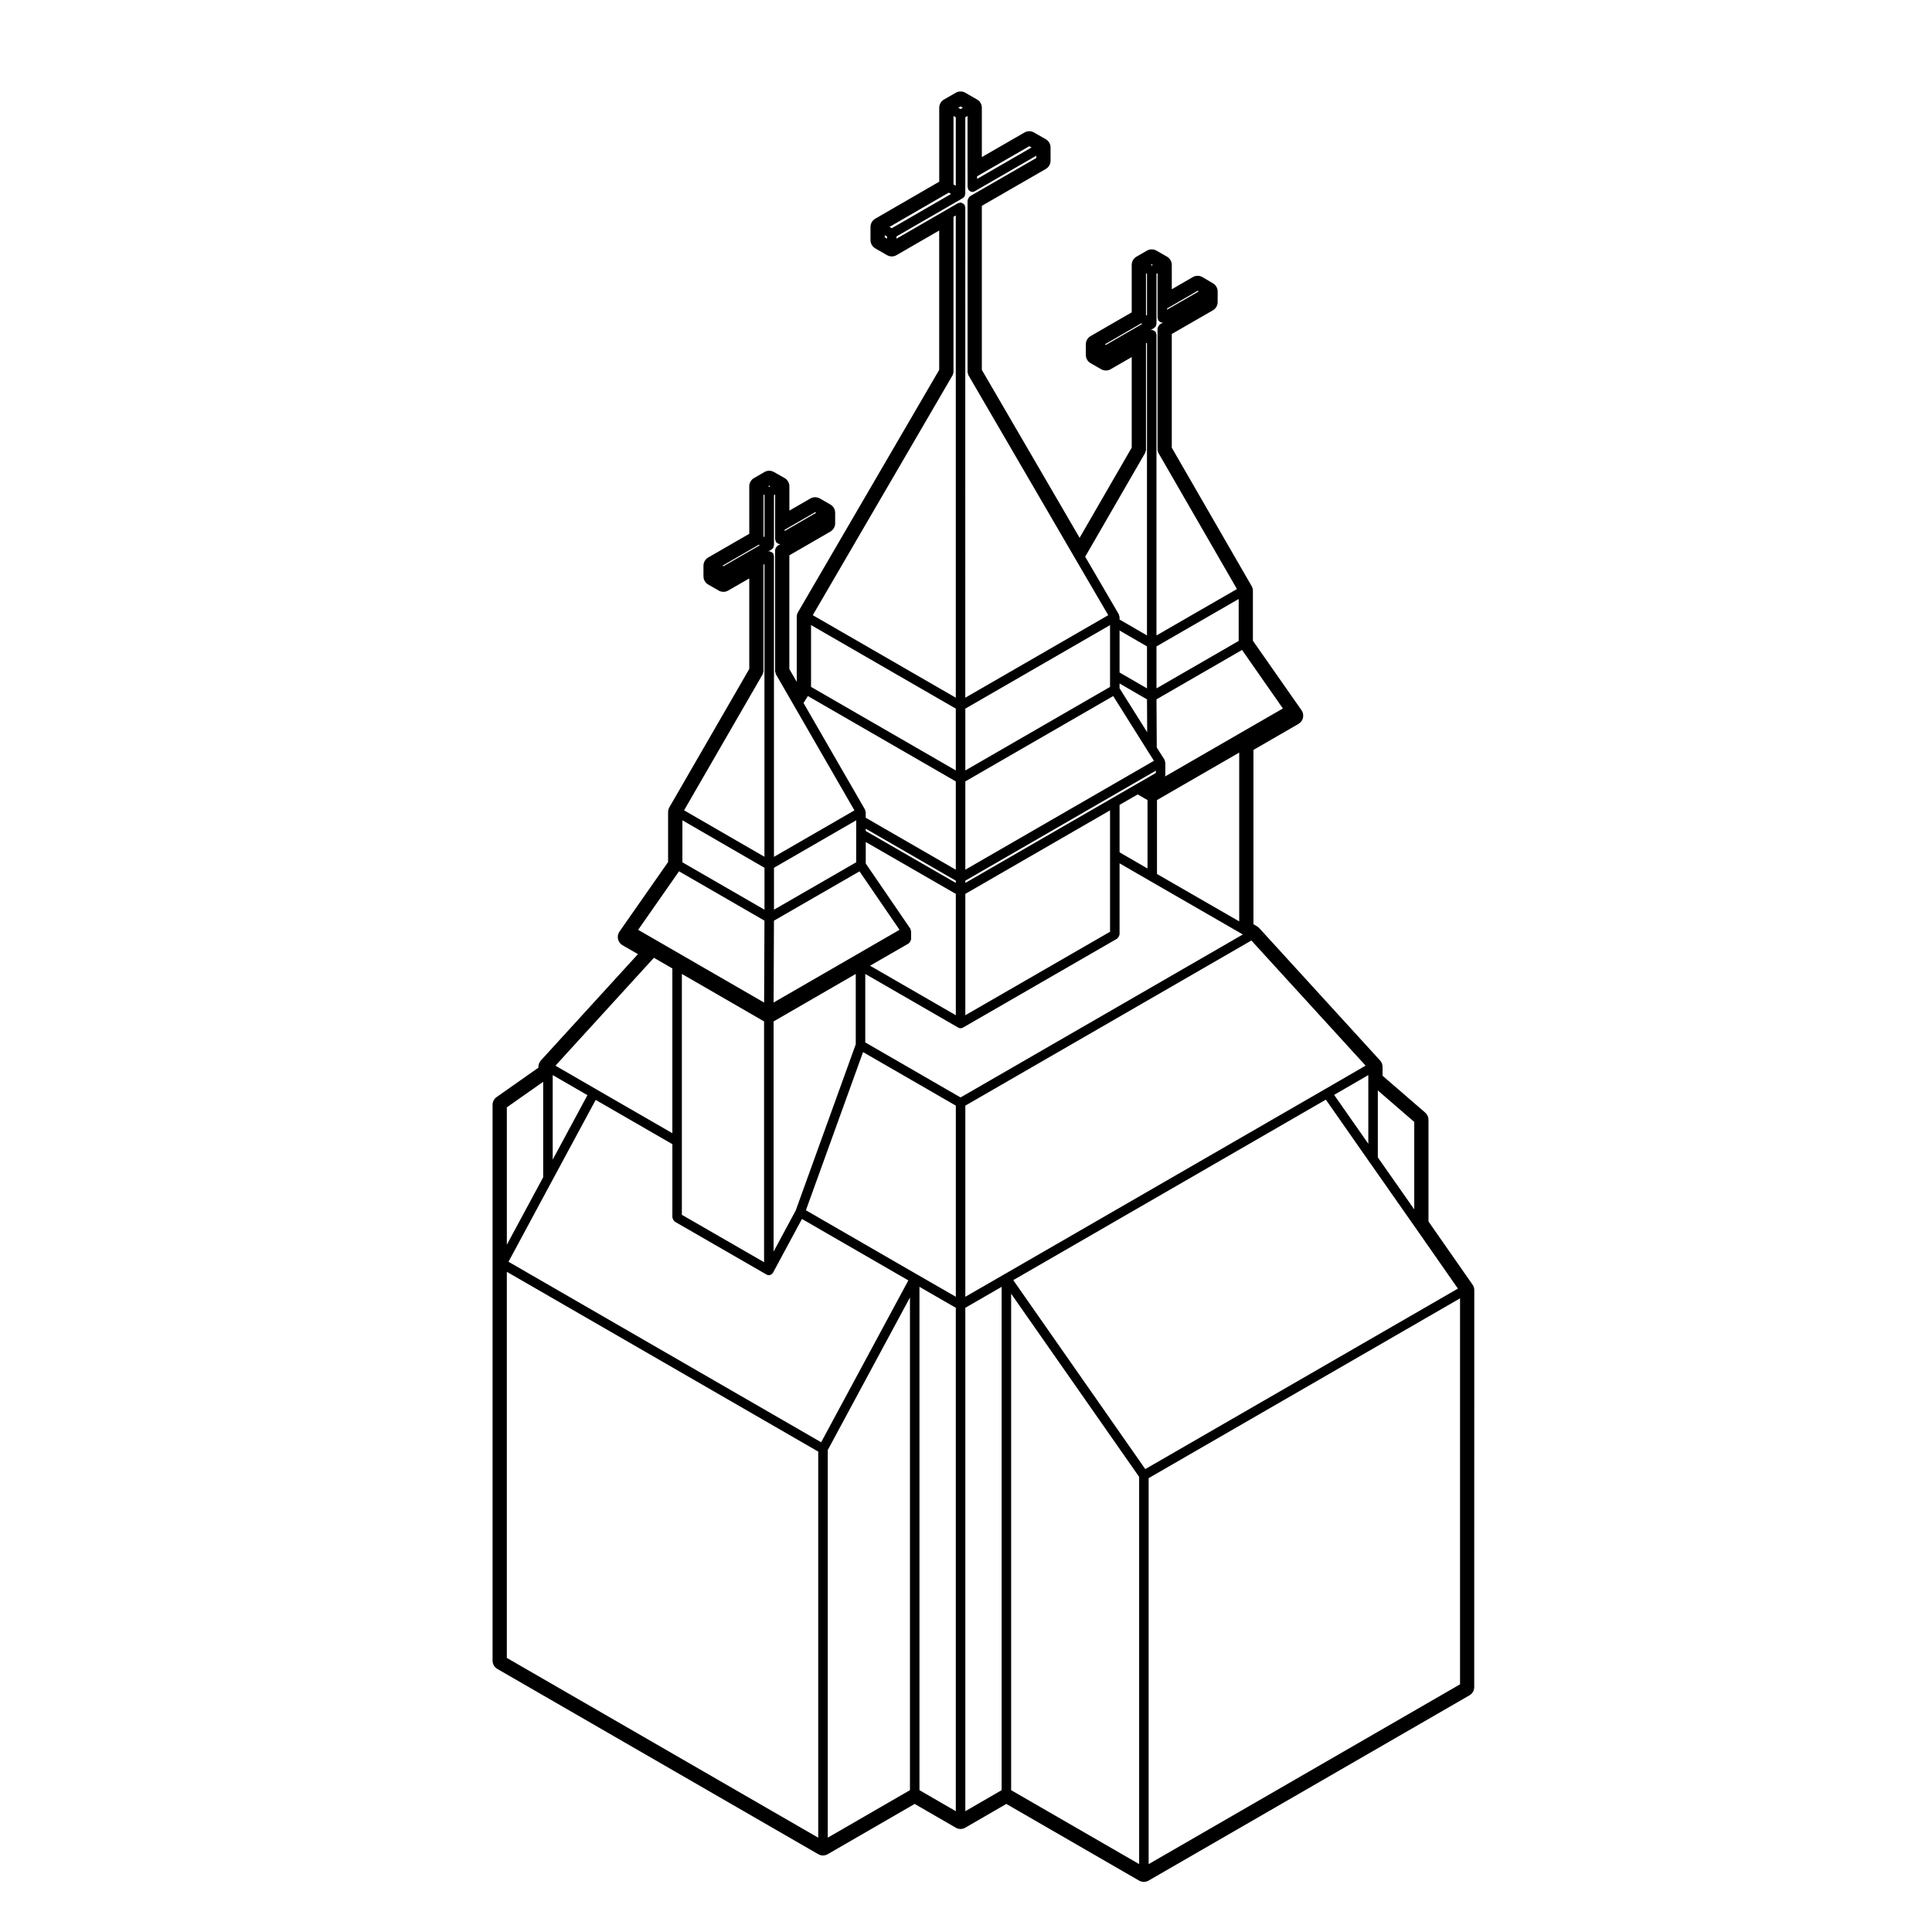 <?xml version="1.0" encoding="UTF-8"?>
<!-- Uploaded to: ICON Repo, www.svgrepo.com, Generator: ICON Repo Mixer Tools -->
<svg fill="#000000" width="800px" height="800px" version="1.1" viewBox="144 144 512 512" xmlns="http://www.w3.org/2000/svg">
 <path d="m360.84 635.38c0.387 0.223 0.828 0.336 1.258 0.336 0.434 0 0.871-0.117 1.258-0.336l23.043-13.32 10.891 6.297c0.395 0.227 0.828 0.344 1.258 0.344 0.434 0 0.871-0.117 1.258-0.344l10.883-6.297 35.18 20.32c0.387 0.227 0.82 0.332 1.258 0.332s0.871-0.105 1.258-0.332l85.043-49.102c0.777-0.453 1.258-1.281 1.258-2.188l0.016-105.19c0-0.523-0.156-1.023-0.453-1.445l-11.684-16.746v-26.953c0-0.73-0.316-1.426-0.871-1.906l-11.301-9.773v-2.352c0-0.625-0.23-1.23-0.66-1.691l-32.008-35.066c-0.168-0.191-0.367-0.348-0.59-0.48l-0.957-0.559v-46.195l11.934-6.891c0.613-0.352 1.047-0.945 1.199-1.637 0.152-0.691 0.012-1.41-0.398-1.988l-12.879-18.414v-13.227c0-0.441-0.109-0.875-0.336-1.258l-21.16-36.676v-30.129l10.887-6.277c0.781-0.449 1.266-1.281 1.266-2.18l0.004-2.812c0-0.891-0.473-1.719-1.246-2.172l-2.785-1.637c-0.395-0.23-0.836-0.348-1.281-0.348-0.434 0-0.875 0.109-1.266 0.336l-5.578 3.234v-6.449c0-0.902-0.484-1.738-1.266-2.188l-2.805-1.605c-0.387-0.223-0.82-0.332-1.254-0.332-0.438 0-0.871 0.109-1.266 0.336l-2.777 1.605c-0.777 0.449-1.254 1.281-1.254 2.18v12.574l-10.906 6.293c-0.777 0.449-1.258 1.281-1.258 2.18v2.805c0 0.902 0.484 1.738 1.266 2.188l2.805 1.605c0.387 0.223 0.82 0.332 1.254 0.332 0.434 0 0.867-0.109 1.258-0.336l5.582-3.219v23.996l-13.809 23.902-25.914-44.508v-43.469l16.949-9.773c0.785-0.449 1.266-1.281 1.266-2.18v-3.516c0-0.902-0.488-1.738-1.27-2.188l-3.125-1.785c-0.383-0.223-0.816-0.332-1.25-0.332-0.434 0-0.867 0.109-1.258 0.336l-11.309 6.519v-13.078c0-0.902-0.48-1.734-1.258-2.18l-3.125-1.797c-0.387-0.223-0.82-0.336-1.258-0.336-0.434 0-0.867 0.109-1.254 0.332l-3.133 1.797c-0.781 0.449-1.266 1.281-1.266 2.188v19.594l-16.957 9.809c-0.777 0.449-1.258 1.281-1.258 2.18v3.496c0 0.898 0.48 1.727 1.258 2.18l3.117 1.805c0.395 0.227 0.828 0.336 1.258 0.336 0.434 0 0.871-0.109 1.258-0.336l11.316-6.535v36.934l-37.406 64.195c-0.223 0.387-0.344 0.828-0.344 1.27v17.207l-1.961-3.391v-30.133l10.883-6.297c0.777-0.449 1.258-1.281 1.258-2.18v-2.801c0-0.902-0.48-1.734-1.258-2.18l-2.793-1.605c-0.395-0.223-0.828-0.336-1.258-0.336-0.434 0-0.871 0.109-1.258 0.336l-5.566 3.215v-6.445c0-0.906-0.488-1.742-1.273-2.191l-2.828-1.602c-0.387-0.215-0.816-0.328-1.246-0.328-0.434 0-0.871 0.109-1.258 0.336l-2.769 1.602c-0.777 0.449-1.258 1.281-1.258 2.18v12.594l-10.879 6.273c-0.781 0.449-1.258 1.281-1.258 2.18v2.805c0 0.902 0.48 1.734 1.258 2.18l2.777 1.602c0.387 0.223 0.828 0.336 1.258 0.336 0.434 0 0.867-0.109 1.258-0.336l5.586-3.219v24l-21.172 36.656c-0.223 0.383-0.336 0.816-0.336 1.258v13.246l-12.879 18.426c-0.406 0.578-0.551 1.305-0.395 1.996 0.152 0.691 0.59 1.285 1.203 1.637l4.082 2.348-25.719 28.172c-0.422 0.465-0.66 1.066-0.66 1.691v0.227l-11.082 7.793c-0.672 0.473-1.066 1.238-1.066 2.055v147.3c0 0.906 0.48 1.734 1.258 2.188zm-82.523-197.92 9.633-6.777v25.301l-9.633 17.887zm69.543-164.75 0.277 0.16-0.277 0.164-0.273-0.16zm48.652-29.375c0.059-0.105 0.016-0.215 0.047-0.328 0.031-0.105 0.125-0.188 0.125-0.309v-41.246l0.613-0.352v127.8l-37.902-21.871zm52.711-29.281 0.289 0.16-0.289 0.168-0.289-0.168zm81.703 376.31-82.523 47.648v-102.29l82.523-47.645zm-83.414-57.039-34.988-50.074 82.84-47.832 11.477 16.426h0.004l12.168 17.375 11.352 16.273zm-157.04-104.42 9.203 5.324-9.203 17.086zm-0.152 27.988 11.539-21.406 20.328 11.73v19.445c0 0.059 0.055 0.102 0.066 0.152 0.02 0.168 0.098 0.293 0.18 0.434 0.086 0.141 0.152 0.266 0.281 0.367 0.051 0.039 0.051 0.105 0.105 0.137l24.305 14.012c0.004 0.012 0.016 0.004 0.02 0.012 0.004 0 0.004 0.012 0.012 0.012 0.191 0.102 0.398 0.145 0.598 0.145 0.223 0 0.438-0.059 0.629-0.168 0.055-0.031 0.086-0.098 0.133-0.133 0.004-0.004 0.016-0.016 0.02-0.023 0.059-0.051 0.102-0.09 0.152-0.145 0.051-0.055 0.117-0.09 0.156-0.156v-0.016c0-0.004 0.012-0.004 0.016-0.016l7.664-14.238 28.199 16.281-23.109 42.898-82.855-47.836zm34.523-95.504 21.754 12.582v11.109l-21.754-12.559zm73.715 73.445-25.254-14.582v-18.148l24.633 14.219c0.191 0.109 0.406 0.172 0.629 0.172 0.215 0 0.434-0.059 0.625-0.168h0.004l40.867-23.578c0.055-0.031 0.055-0.102 0.105-0.137 0.133-0.102 0.195-0.223 0.289-0.367 0.082-0.145 0.156-0.266 0.176-0.43 0.012-0.059 0.066-0.098 0.066-0.156v-18.867l8.035 4.648 24.309 14.016h0.004l0.324 0.191zm-43.684 29.953-5.859 10.891v-60.992l21.77-12.582v18.645zm18.551-97.652 23.875 13.758v32.152l-22.738-13.121 10.262-5.91c0.055-0.031 0.055-0.102 0.105-0.137 0.133-0.102 0.195-0.223 0.281-0.367s0.156-0.266 0.18-0.434c0.004-0.055 0.066-0.098 0.066-0.156v-2.102c0-0.121-0.098-0.195-0.125-0.309-0.023-0.105 0.016-0.223-0.039-0.324-0.004-0.016-0.031-0.016-0.039-0.031-0.012-0.016 0-0.035-0.012-0.051l-11.809-17.262v-5.707zm26.395 13.754 38.352-22.137v32.172l-38.352 22.121zm40.875-23.586 4.801-2.777 2.606 1.5v18.137l-7.406-4.289zm9.617-8.465-1.594 0.938-2.023 1.164-1.82 1.043h-0.004l-6.062 3.5-38.98 22.5v-0.598l50.488-29.152v0.605zm-125.61 97.656v-44.391l21.785 12.582v63.812l-21.785-12.559zm125.91-70.875v-19.594l21.789-12.582v44.734zm-9.918-50.488 7.273 4.211 0.047 8.711-7.32-11.652zm7.269 1.297-7.269-4.207v-11.125l7.269 4.207zm-8.953 2.035 9.219 14.672h0.004l1.57 2.484-49.984 28.859v-23.398zm-41.711 49.52-23.875-13.758v-0.609l23.875 13.773zm-25.52-3.062 10.602 15.492-33.367 19.266 0.09-21.688zm-8.418 153.36 21.785-40.441v130.57l-21.785 12.59zm23.676-46.531s-0.004 0 0 0l-0.031-0.012v-0.004l-29.434-17 15.145-41.918 24.586 14.188v50.656zm12.781 8.828 9.621-5.551v133.39l-9.621 5.57zm118.97-26.078-9.652-13.777v-17.746l9.652 8.352zm-12.172-34.285v16.898l-9.059-12.957 9.059-5.25zm-11.512 2.445-85.027 49.09h-0.004l-10.254 5.914v-50.656l75.809-43.762 30.27 33.16zm-42.336-82.895c0.004-0.016-0.012-0.035-0.012-0.055 0.012-0.055 0.066-0.098 0.066-0.152v-3.5c0-0.121-0.102-0.195-0.125-0.309-0.031-0.105 0.02-0.223-0.039-0.324-0.012-0.004-0.02-0.004-0.02-0.016-0.012-0.012 0-0.02-0.012-0.031l-2.074-3.285-0.07-12.758 22.672-13.09 10.82 15.508zm19.496-35.91-21.785 12.574v-11.125l21.785-12.566zm-24.305-97.301v11.098l-0.258-0.145v-11.105zm-1.516 13.133 0.262 0.152-9.621 5.562-0.277-0.156zm1.086 34.242c0.059-0.102 0.02-0.211 0.047-0.324 0.035-0.109 0.125-0.188 0.125-0.309v-28.309l0.258-0.145v77.551l-7.269-4.207v-0.711c0-0.121-0.098-0.195-0.125-0.309-0.023-0.105 0.016-0.223-0.047-0.324l-8.934-15.301zm-9.359 59.016v3.094l-38.352 22.141v-16.383l38.352-22.137zm-40.875 8.848v16.383l-38.363-22.141v-16.383zm-39.203-3.332 39.203 22.625v23.398l-23.875-13.773v-1.5c0-0.117-0.098-0.191-0.121-0.301-0.031-0.109 0.016-0.227-0.047-0.328l-16.309-28.273zm12.809 32.973v11.078l-21.789 12.566v-11.109l21.789-12.582zm-24.309-86.23v11.125l-0.25-0.145v-11.125zm-1.512 13.164 0.25 0.145-9.617 5.551-0.258-0.145zm1.09 34.223c0.059-0.102 0.016-0.211 0.039-0.324 0.031-0.109 0.125-0.188 0.125-0.309v-28.309l0.25-0.145v77.551l-21.297-12.312zm-22.223 52.316 22.641 13.074-0.09 21.711-33.379-19.277zm-6.656 22.918 4.891 2.828v43.66l-20.191-11.648-0.031-0.02-10.762-6.227zm-38.977 185.54v-102.32l82.523 47.645v102.32zm109.35 35.051v-133.39l9.633 5.551v133.41zm24.297 0v-131.57l33.922 48.535v102.62zm41.324-392.66 8.102-4.695 0.289 0.168-8.387 4.832zm-2.519-0.73v3.215c0 0.117 0.098 0.191 0.121 0.301 0.031 0.109-0.016 0.227 0.047 0.328 0.039 0.07 0.105 0.102 0.156 0.156 0.051 0.055 0.098 0.102 0.152 0.145 0.227 0.191 0.492 0.324 0.781 0.324 0.102 0 0.191-0.055 0.293-0.074l-0.922 0.527c-0.055 0.031-0.055 0.102-0.105 0.137-0.133 0.102-0.195 0.223-0.289 0.367-0.082 0.145-0.156 0.266-0.176 0.434-0.012 0.055-0.066 0.098-0.066 0.156v32.258c0 0.121 0.098 0.195 0.125 0.309 0.023 0.105-0.016 0.223 0.047 0.324l20.871 36.172-21.328 12.297v-79.738c0-0.117-0.098-0.195-0.121-0.309-0.023-0.109 0.012-0.223-0.051-0.328-0.031-0.055-0.102-0.055-0.133-0.105-0.105-0.133-0.223-0.195-0.367-0.281-0.145-0.086-0.266-0.16-0.434-0.18-0.059-0.004-0.098-0.059-0.152-0.059-0.117 0-0.191 0.098-0.301 0.121-0.039 0.012-0.082 0-0.117 0.016l1.031-0.594s0.004-0.004 0.012-0.004l0.004-0.004c0.004 0 0.004-0.012 0.012-0.012 0.055-0.035 0.098-0.102 0.141-0.145 0.059-0.051 0.105-0.09 0.152-0.152 0.047-0.055 0.109-0.086 0.152-0.152 0.035-0.055 0-0.117 0.023-0.172 0.047-0.105 0.07-0.191 0.086-0.309 0.012-0.059 0.066-0.098 0.066-0.156v-13.285l0.289-0.168zm-47.824-34.305 13.836-7.977 0.594 0.336-14.43 8.336zm-2.519-0.73v3.606c0 0.121 0.098 0.195 0.125 0.309 0.023 0.105-0.016 0.223 0.039 0.324 0.035 0.066 0.105 0.098 0.156 0.152 0.051 0.059 0.098 0.105 0.152 0.156 0.227 0.188 0.492 0.324 0.781 0.324 0.211 0 0.43-0.055 0.629-0.172l16.324-9.426v0.609l-17.582 10.137c-0.055 0.031-0.055 0.102-0.105 0.137-0.133 0.102-0.195 0.223-0.281 0.367s-0.156 0.266-0.18 0.434c-0.004 0.055-0.066 0.098-0.066 0.156v45.605c0 0.121 0.098 0.203 0.125 0.309 0.031 0.109-0.016 0.223 0.047 0.328l28.445 48.848 8.664 14.836-37.887 21.871-0.004-129.98c0-0.117-0.098-0.191-0.121-0.301-0.031-0.109 0.016-0.227-0.047-0.328-0.031-0.055-0.102-0.055-0.137-0.105-0.102-0.133-0.223-0.195-0.367-0.281-0.145-0.086-0.266-0.156-0.434-0.18-0.055-0.004-0.098-0.066-0.156-0.066-0.117 0-0.191 0.098-0.301 0.125-0.109 0.023-0.227-0.016-0.328 0.039l-3.133 1.805v0.004l-13.203 7.621v-0.598l17.59-10.156s0.004 0 0.004-0.004h0.004s0-0.004 0.004-0.004c0.059-0.035 0.098-0.105 0.152-0.145 0.059-0.051 0.102-0.09 0.152-0.145 0.051-0.059 0.117-0.09 0.156-0.156 0.031-0.055 0-0.117 0.02-0.172 0.047-0.105 0.066-0.191 0.082-0.301 0.004-0.059 0.066-0.098 0.066-0.156l-0.004-20.332 0.605-0.348v15.258zm-1.867-17.785 0.609 0.348-0.605 0.348-0.609-0.352zm-1.258 2.883v18.137l-0.613-0.352v-18.137zm-1.875 19.965 0.613 0.352-15.707 9.074-0.605-0.348zm-16.953 11.852v-0.594l0.598 0.348v0.594zm-26.535 77.496 8.086-4.672 0.273 0.156-8.359 4.84zm-2.519-0.727v3.246c0 0.117 0.098 0.195 0.125 0.309 0.031 0.109-0.016 0.223 0.047 0.328 0.039 0.066 0.105 0.098 0.156 0.152 0.051 0.059 0.098 0.102 0.152 0.152 0.227 0.191 0.488 0.324 0.781 0.324 0.086 0 0.16-0.051 0.246-0.066l-0.875 0.508c-0.051 0.031-0.055 0.098-0.105 0.133-0.133 0.105-0.203 0.227-0.289 0.371-0.086 0.145-0.156 0.262-0.176 0.43-0.004 0.059-0.066 0.098-0.066 0.156v32.258c0 0.121 0.098 0.195 0.125 0.309 0.023 0.105-0.016 0.223 0.039 0.324l4.801 8.312v0.004l16.055 27.836-21.328 12.312 0.008-79.746c0-0.117-0.098-0.195-0.125-0.301-0.023-0.109 0.016-0.227-0.047-0.328-0.031-0.055-0.102-0.055-0.137-0.105-0.102-0.133-0.223-0.195-0.367-0.281-0.145-0.086-0.266-0.16-0.434-0.18-0.059-0.004-0.098-0.059-0.152-0.059-0.117 0-0.191 0.098-0.301 0.125-0.035 0.004-0.066 0-0.102 0.012l1.02-0.586 0.012-0.004c0.004 0 0.004-0.012 0.012-0.016 0.055-0.035 0.09-0.102 0.141-0.141 0.059-0.051 0.105-0.09 0.152-0.152 0.047-0.055 0.117-0.086 0.156-0.152 0.031-0.055 0-0.117 0.02-0.172 0.047-0.105 0.07-0.191 0.086-0.309 0.004-0.059 0.066-0.098 0.066-0.156v-13.305l0.309-0.176-0.008 8.633z"/>
</svg>